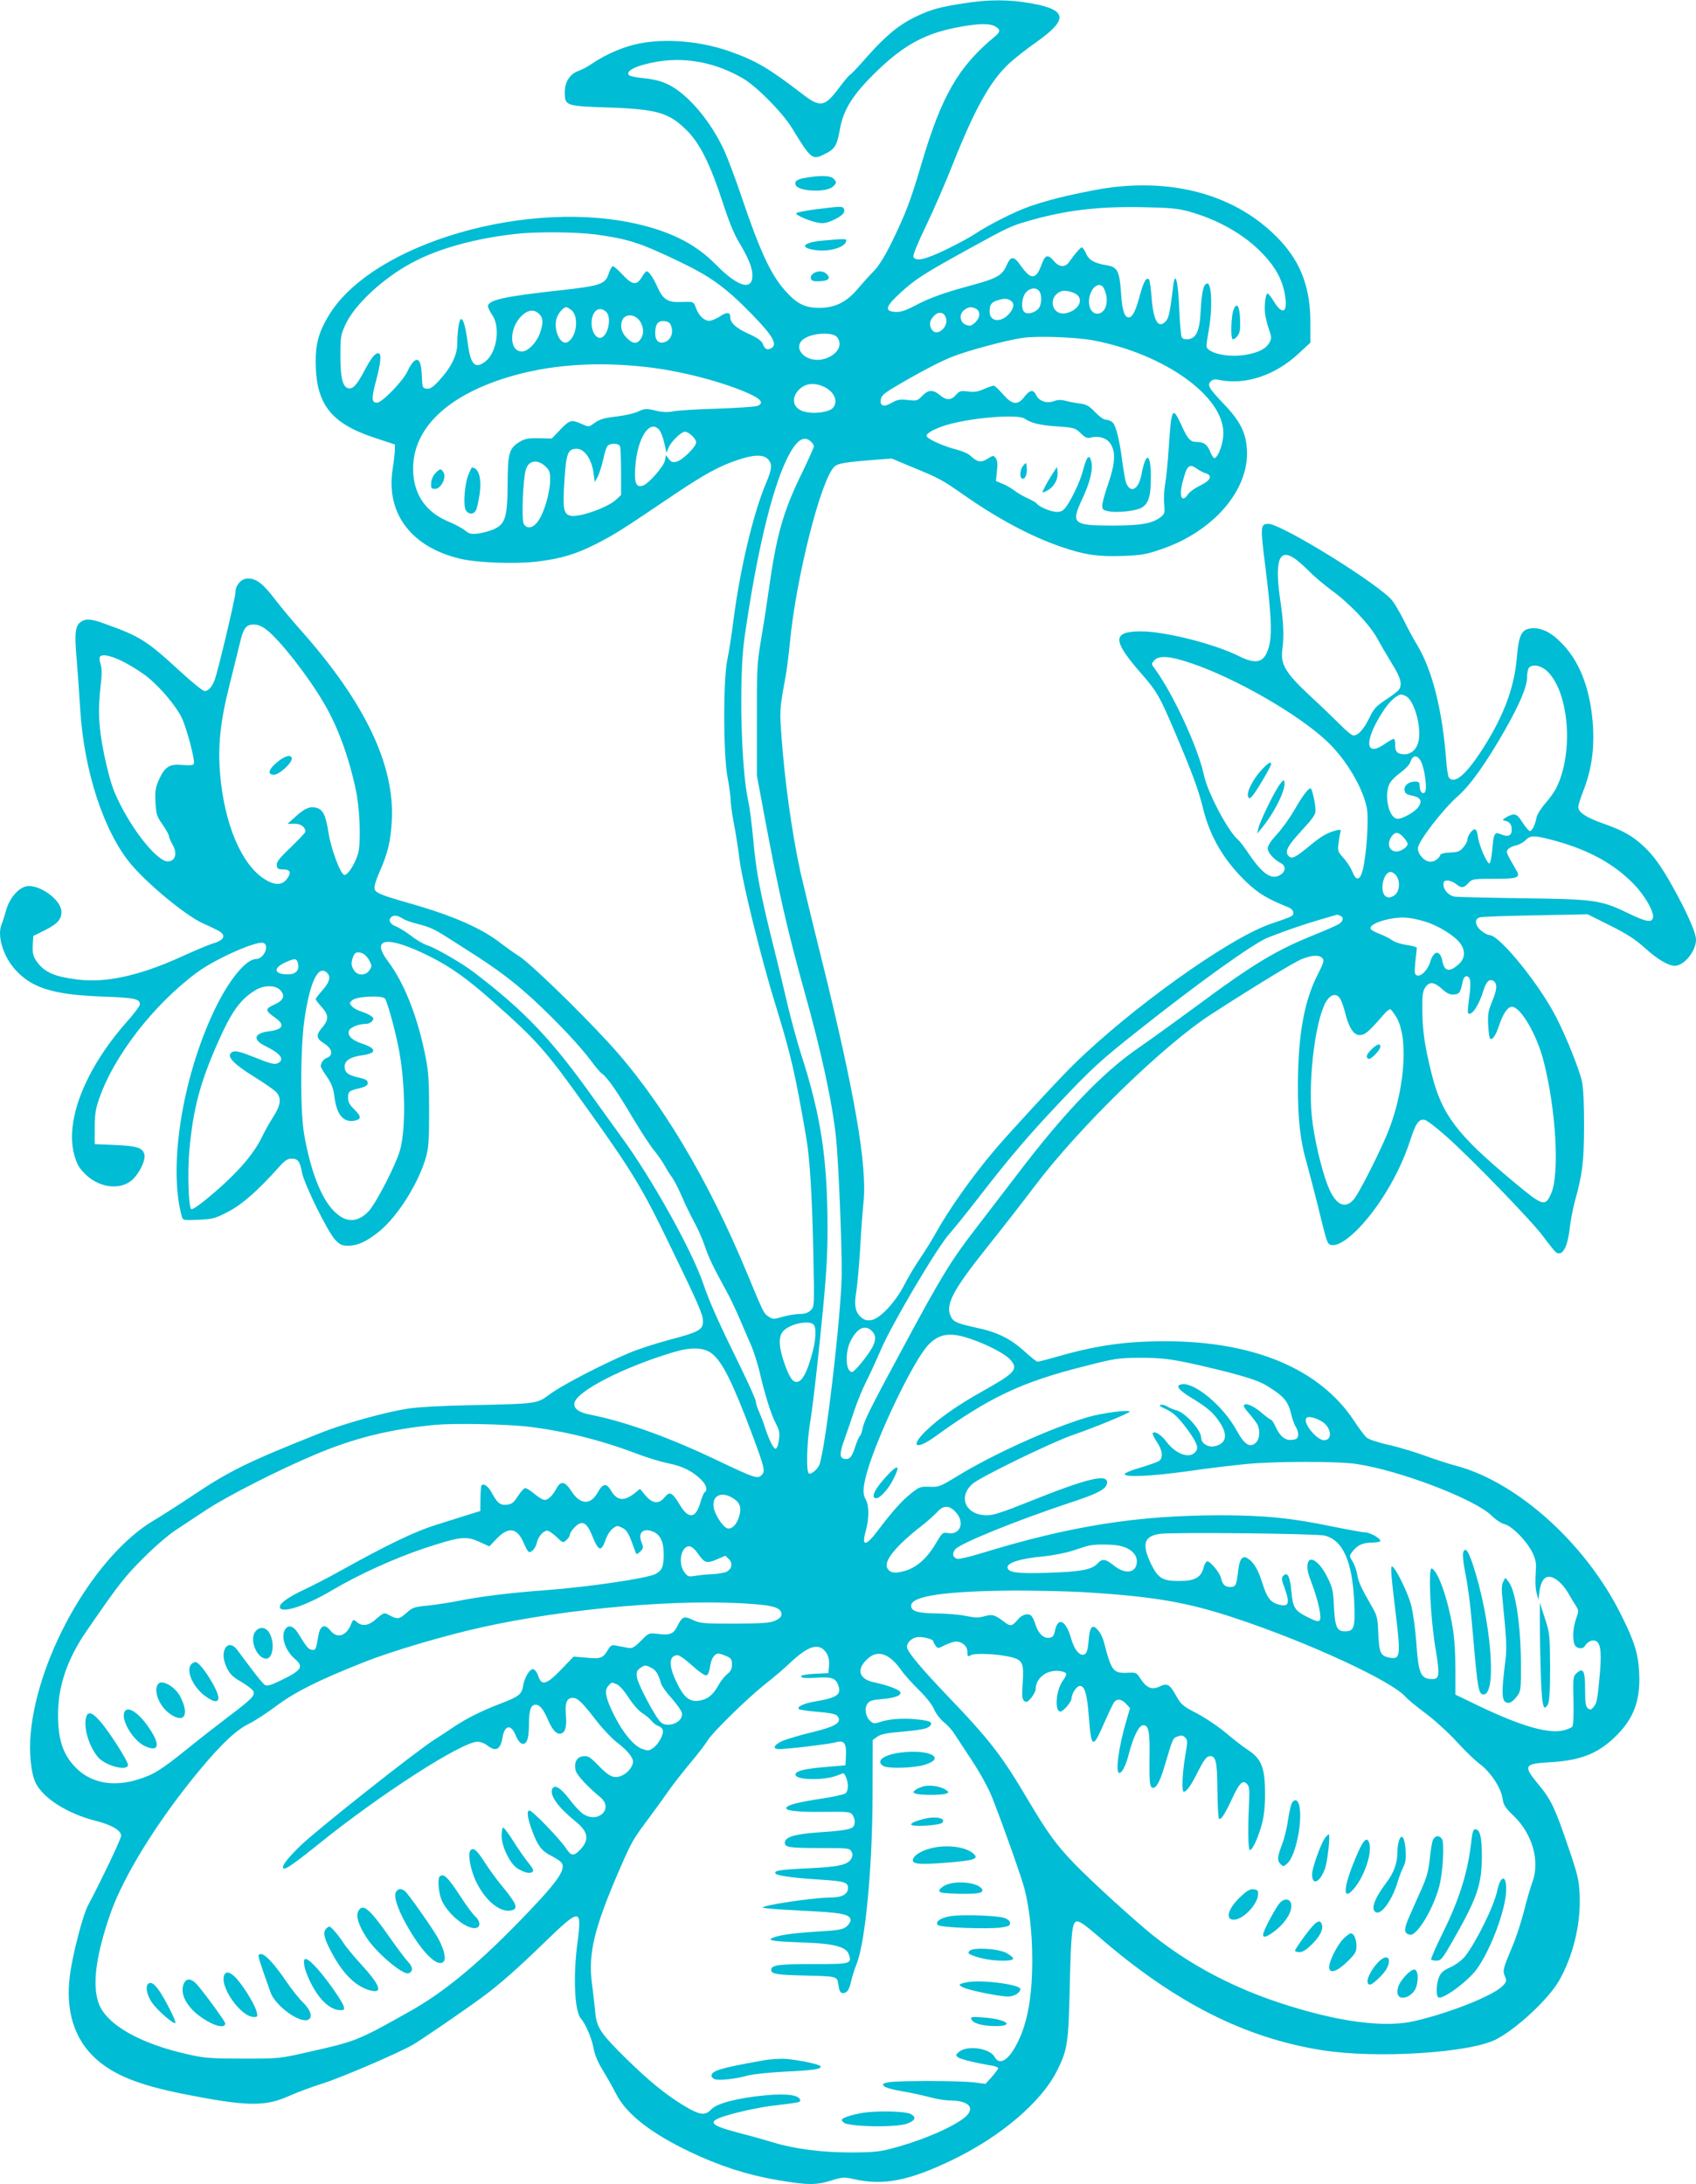 <?xml version="1.0" standalone="no"?>
<!DOCTYPE svg PUBLIC "-//W3C//DTD SVG 20010904//EN"
 "http://www.w3.org/TR/2001/REC-SVG-20010904/DTD/svg10.dtd">
<svg version="1.0" xmlns="http://www.w3.org/2000/svg"
 width="994pt" height="1280pt" viewBox="0 0 994 1280"
 preserveAspectRatio="xMidYMid meet">
<g transform="translate(0,1280) scale(0.1,-0.1)"
fill="#00bcd4" stroke="none">
<path d="M5645 12780 c-140 -22 -183 -34 -270 -74 -101 -47 -181 -112 -291
-236 -53 -61 -100 -110 -104 -110 -3 0 -30 -32 -59 -70 -88 -119 -113 -123
-221 -39 -194 149 -270 194 -424 248 -170 60 -375 78 -534 45 -84 -16 -195
-64 -269 -115 -26 -18 -63 -38 -83 -45 -49 -16 -80 -65 -80 -124 0 -80 5 -82
257 -90 289 -10 357 -31 464 -140 73 -75 133 -197 203 -411 36 -112 68 -191
98 -240 54 -90 78 -149 78 -192 0 -94 -85 -69 -215 63 -109 111 -243 183 -430
230 -656 166 -1590 -105 -1842 -535 -54 -91 -73 -160 -73 -261 0 -250 87 -364
344 -449 l121 -40 -1 -35 c-1 -19 -6 -69 -13 -111 -40 -259 111 -457 399 -524
98 -23 320 -31 448 -16 140 17 228 43 351 106 105 54 148 81 451 286 179 120
264 167 372 203 94 32 150 34 178 6 28 -28 25 -59 -11 -143 -73 -172 -151
-499 -189 -792 -11 -88 -28 -198 -38 -245 -24 -123 -23 -557 2 -684 9 -49 17
-108 18 -130 0 -23 8 -86 19 -141 11 -55 26 -153 34 -217 17 -132 127 -578
206 -833 95 -308 118 -408 184 -790 21 -119 35 -344 42 -686 6 -304 6 -306
-15 -327 -15 -15 -34 -22 -62 -22 -22 0 -67 -7 -100 -16 -55 -16 -61 -16 -85
0 -29 19 -30 22 -123 246 -232 562 -514 1032 -815 1359 -182 198 -458 464
-524 507 -30 19 -77 53 -105 74 -111 88 -278 162 -529 234 -179 51 -207 63
-214 87 -4 10 9 54 29 98 49 111 65 180 72 296 20 327 -155 695 -529 1117 -52
58 -123 143 -157 188 -68 89 -108 120 -157 120 -38 0 -73 -39 -73 -81 0 -30
-102 -461 -122 -514 -15 -40 -37 -65 -59 -65 -9 0 -72 50 -139 112 -201 185
-239 209 -450 284 -76 28 -108 30 -137 9 -32 -22 -37 -69 -24 -213 6 -70 15
-203 21 -297 22 -364 139 -721 299 -911 100 -118 316 -296 416 -343 28 -12 65
-30 83 -39 61 -28 53 -60 -20 -81 -24 -7 -112 -44 -197 -83 -238 -107 -436
-150 -599 -128 -137 17 -195 44 -240 110 -18 27 -22 45 -20 90 l3 55 65 32
c77 39 100 64 100 109 0 70 -129 164 -205 150 -48 -9 -101 -72 -120 -143 -9
-32 -20 -68 -26 -81 -27 -66 10 -188 82 -266 97 -107 223 -145 506 -156 194
-7 223 -13 223 -47 0 -8 -36 -56 -81 -106 -241 -275 -358 -573 -304 -774 15
-54 27 -76 64 -113 75 -75 188 -95 261 -46 46 30 96 123 86 161 -10 39 -42 49
-171 55 l-120 5 0 95 c0 74 5 111 24 165 86 255 322 559 578 748 108 79 349
186 387 171 38 -14 1 -94 -42 -94 -61 0 -161 -123 -246 -301 -189 -397 -272
-925 -189 -1213 5 -17 14 -18 97 -14 84 4 97 7 175 48 82 43 172 122 298 263
32 36 49 47 71 47 38 0 50 -15 62 -81 13 -69 150 -347 194 -394 28 -30 40 -35
77 -35 56 0 109 25 181 83 110 90 231 283 275 437 15 54 18 101 18 280 -1 194
-4 227 -28 341 -46 217 -122 404 -212 524 -107 142 -5 154 244 30 125 -63 220
-131 371 -265 257 -228 308 -285 547 -620 265 -370 326 -470 482 -793 175
-360 201 -420 201 -460 0 -50 -23 -63 -198 -109 -79 -21 -187 -56 -240 -79
-162 -69 -384 -185 -456 -237 -81 -60 -70 -58 -476 -67 -153 -3 -305 -11 -360
-20 -130 -20 -368 -86 -503 -139 -435 -173 -540 -224 -765 -375 -81 -54 -178
-116 -217 -139 -343 -200 -681 -782 -725 -1248 -11 -116 2 -239 30 -294 46
-91 189 -180 353 -221 91 -23 147 -56 147 -87 0 -17 -108 -245 -196 -412 -29
-56 -89 -285 -104 -404 -28 -207 25 -377 152 -491 106 -95 246 -152 503 -204
380 -76 487 -78 631 -13 49 22 136 54 194 72 103 32 440 176 529 227 52 30
300 200 410 281 98 72 209 170 361 318 211 204 221 204 195 4 -27 -203 -18
-407 20 -450 27 -30 64 -117 74 -174 7 -39 26 -83 55 -130 24 -39 58 -100 76
-135 59 -118 203 -231 431 -340 173 -83 337 -136 511 -166 180 -31 233 -31
321 -3 63 20 75 20 126 9 177 -41 328 -12 586 113 282 136 520 340 610 521 62
124 67 158 75 505 7 310 14 370 43 370 17 0 50 -23 127 -90 446 -386 855 -593
1310 -665 318 -50 861 -16 1017 63 121 62 309 237 370 344 83 145 129 335 121
504 -4 89 -11 118 -68 284 -73 217 -101 276 -168 356 -98 118 -93 128 65 137
173 10 275 49 375 145 112 106 153 215 145 376 -5 115 -28 188 -108 347 -207
414 -604 772 -964 869 -44 11 -128 39 -186 60 -58 21 -153 50 -212 63 -63 14
-116 32 -128 43 -12 10 -45 55 -74 99 -200 302 -584 464 -1102 465 -236 0
-407 -24 -639 -91 -56 -16 -107 -29 -113 -29 -6 0 -41 28 -78 62 -82 74 -159
112 -284 138 -113 25 -134 34 -149 71 -28 66 18 152 209 392 82 102 209 265
283 363 264 350 759 831 1038 1011 262 169 487 306 531 323 60 24 102 25 120
4 11 -13 6 -28 -29 -97 -79 -155 -114 -354 -115 -642 -1 -200 13 -328 50 -455
13 -47 42 -157 64 -245 56 -229 57 -233 78 -240 57 -18 183 94 294 261 76 114
133 232 172 351 32 101 52 128 86 120 14 -4 69 -46 124 -95 151 -134 502 -497
569 -587 32 -44 66 -85 73 -92 38 -30 70 24 83 140 5 45 19 116 30 157 45 162
53 229 54 440 0 137 -4 225 -13 265 -14 65 -91 258 -148 369 -97 193 -334 486
-393 486 -10 0 -32 12 -49 26 -37 31 -41 69 -8 78 12 4 159 9 327 12 l305 6
130 -65 c99 -49 148 -81 205 -132 74 -67 137 -104 175 -105 55 0 125 86 125
153 0 34 -36 122 -102 247 -83 156 -137 237 -200 296 -69 65 -121 95 -242 138
-102 36 -146 66 -146 97 0 10 13 52 29 93 46 116 64 231 58 366 -11 211 -70
378 -173 489 -66 72 -126 103 -185 99 -62 -4 -78 -37 -90 -181 -16 -179 -85
-355 -218 -554 -87 -130 -148 -178 -179 -140 -5 6 -13 53 -16 102 -23 295 -81
526 -169 673 -19 31 -54 95 -77 142 -23 47 -55 101 -70 120 -74 94 -649 450
-726 450 -47 0 -48 -15 -19 -242 37 -300 42 -409 21 -481 -26 -91 -71 -104
-177 -51 -143 71 -431 144 -572 144 -169 0 -169 -52 0 -245 95 -109 108 -132
201 -350 101 -238 136 -333 163 -443 41 -167 124 -307 256 -433 70 -66 120
-96 246 -147 16 -7 27 -19 27 -31 0 -20 -1 -20 -135 -66 -246 -85 -820 -496
-1155 -826 -87 -85 -369 -391 -457 -494 -137 -162 -270 -350 -348 -490 -21
-38 -62 -105 -91 -147 -29 -42 -72 -114 -95 -160 -51 -98 -138 -192 -188 -203
-26 -5 -40 -3 -60 12 -38 29 -47 72 -32 157 6 39 16 150 22 246 5 96 14 220
20 276 22 213 -52 642 -246 1424 -57 228 -112 458 -124 510 -49 224 -92 532
-111 795 -11 153 -11 159 24 350 8 44 19 132 25 195 36 384 183 964 262 1036
21 19 64 26 244 40 l91 7 124 -52 c156 -64 171 -72 305 -166 194 -135 386
-238 560 -298 141 -49 219 -60 366 -55 106 4 138 9 221 38 308 103 519 347
506 583 -5 100 -39 168 -131 265 -92 96 -103 115 -81 137 12 12 25 14 52 8
153 -30 325 27 463 155 l69 64 0 117 c0 200 -53 345 -172 476 -253 276 -650
385 -1093 301 -170 -33 -267 -57 -379 -95 -84 -29 -243 -109 -322 -162 -23
-16 -97 -56 -164 -89 -127 -62 -185 -75 -197 -44 -3 9 28 86 75 182 44 92 115
255 157 362 128 322 218 484 328 587 29 27 98 82 155 122 195 137 189 193 -23
231 -132 24 -251 24 -400 0z m184 -133 c35 -17 36 -33 4 -59 -217 -179 -315
-349 -435 -757 -63 -213 -91 -286 -179 -466 -35 -69 -70 -126 -99 -155 -25
-25 -67 -72 -94 -104 -65 -77 -134 -111 -226 -110 -83 0 -130 24 -197 99 -86
96 -149 232 -259 558 -35 104 -80 222 -99 264 -80 174 -214 332 -329 388 -39
19 -82 30 -138 36 -44 4 -85 12 -91 18 -26 26 50 61 173 81 169 26 340 -9 497
-101 79 -47 229 -199 283 -287 116 -189 120 -193 199 -152 53 26 67 50 82 135
21 124 78 213 222 352 164 157 290 223 497 258 98 17 159 18 189 2z m1134
-1085 c176 -48 336 -139 443 -255 70 -74 109 -146 124 -230 20 -106 -11 -129
-62 -47 -17 28 -34 50 -39 50 -12 0 -21 -77 -14 -122 3 -24 14 -65 23 -91 15
-43 15 -51 2 -75 -22 -37 -65 -59 -143 -72 -76 -12 -163 -1 -204 25 -27 18
-27 12 -8 124 21 117 17 264 -7 269 -23 4 -35 -43 -41 -161 -6 -117 -26 -160
-74 -165 -22 -2 -33 2 -38 15 -4 10 -11 87 -14 171 -7 159 -24 219 -35 126
-18 -150 -26 -187 -42 -205 -44 -49 -73 -3 -84 130 -4 55 -11 104 -15 111 -14
22 -33 -10 -55 -93 -24 -90 -43 -127 -65 -127 -25 0 -39 43 -45 147 -9 124
-21 148 -82 158 -74 12 -107 31 -123 70 -9 19 -19 35 -24 35 -9 0 -38 -33 -74
-84 -24 -35 -59 -33 -90 4 -36 42 -52 38 -73 -22 -32 -88 -62 -89 -120 -7 -42
60 -59 61 -84 5 -25 -59 -56 -77 -199 -116 -164 -44 -251 -75 -338 -121 -60
-31 -85 -39 -117 -37 -66 5 -56 33 40 120 83 75 132 106 404 256 211 116 238
129 333 156 218 63 402 86 662 82 165 -3 214 -7 278 -24z m-3472 -136 c190
-26 262 -49 493 -160 181 -87 269 -150 422 -307 129 -132 157 -184 107 -203
-20 -8 -32 1 -43 30 -7 17 -32 35 -83 58 -73 33 -107 64 -107 98 0 29 -20 31
-60 4 -22 -14 -50 -26 -63 -26 -30 0 -62 30 -78 75 -15 39 -12 38 -92 35 -74
-2 -101 15 -134 88 -26 58 -50 92 -64 92 -4 0 -16 -16 -28 -35 -29 -49 -55
-46 -112 15 -26 28 -51 50 -57 50 -6 0 -16 -19 -24 -42 -19 -63 -49 -73 -273
-98 -340 -37 -435 -58 -435 -95 0 -8 11 -31 25 -51 49 -72 27 -220 -40 -272
-61 -48 -88 -19 -104 111 -13 94 -25 137 -39 137 -11 0 -22 -73 -22 -144 0
-66 -35 -138 -103 -212 -40 -44 -55 -54 -76 -52 -25 3 -26 5 -29 81 -4 110
-38 118 -85 19 -26 -56 -149 -182 -177 -182 -33 0 -34 25 -6 129 29 109 33
161 13 161 -20 0 -41 -26 -87 -113 -42 -78 -66 -102 -93 -91 -30 11 -42 66
-42 189 0 114 2 123 31 186 55 116 220 269 386 358 155 84 369 143 608 170
121 14 356 12 471 -3z m2977 -313 c33 -63 20 -138 -26 -150 -56 -14 -81 77
-38 142 19 29 51 33 64 8z m-378 -18 c18 -22 16 -81 -4 -104 -23 -25 -64 -35
-82 -20 -21 17 -17 82 7 113 23 29 60 34 79 11z m223 -23 c39 -34 4 -92 -64
-107 -86 -19 -112 97 -29 128 22 8 72 -3 93 -21z m-392 -32 c24 -14 24 -41 -1
-72 -47 -61 -120 -57 -120 5 0 42 10 56 46 67 40 12 52 12 75 0z m-2572 -57
c45 -38 32 -155 -21 -187 -40 -24 -83 61 -68 131 8 34 40 73 60 73 4 0 17 -8
29 -17z m2372 7 c27 -15 24 -52 -6 -80 -21 -20 -30 -22 -53 -14 -37 13 -43 65
-10 88 26 19 42 20 69 6z m-2169 -17 c37 -34 9 -153 -36 -153 -26 0 -49 40
-49 85 0 71 43 106 85 68z m-392 -13 c24 -24 25 -53 5 -111 -21 -58 -71 -109
-106 -109 -75 0 -77 134 -4 207 38 38 75 43 105 13z m2384 -23 c18 -51 -51
-112 -81 -71 -19 26 -16 55 9 81 28 30 60 26 72 -10z m-1788 -28 c18 -36 18
-69 -2 -97 -20 -29 -45 -28 -78 5 -31 30 -41 62 -32 98 13 52 84 48 112 -6z
m178 -21 c14 -39 -3 -80 -36 -92 -36 -13 -58 7 -58 51 0 53 16 75 53 71 24 -2
34 -9 41 -30z m973 -65 c59 -80 -89 -171 -184 -114 -51 32 -53 84 -2 111 58
32 165 33 186 3z m1503 -18 c418 -81 761 -327 760 -544 0 -55 -26 -131 -49
-145 -6 -4 -17 9 -27 34 -18 45 -38 60 -82 60 -36 0 -52 18 -90 103 -50 109
-57 96 -72 -134 -5 -85 -15 -181 -21 -214 -6 -33 -9 -86 -6 -118 5 -52 3 -59
-20 -77 -49 -38 -117 -50 -282 -50 -233 0 -246 11 -178 156 47 101 64 174 53
219 -12 49 -27 32 -52 -63 -15 -56 -64 -159 -97 -204 -16 -21 -29 -28 -54 -28
-33 0 -106 31 -118 50 -3 5 -26 18 -50 29 -25 11 -60 31 -78 45 -18 14 -50 33
-71 41 l-39 16 6 58 c5 41 2 63 -7 76 -13 18 -15 17 -49 -4 -39 -24 -58 -20
-103 21 -12 11 -48 26 -80 34 -81 21 -174 64 -174 80 0 18 64 50 137 69 151
40 399 58 438 32 39 -27 91 -39 193 -46 98 -7 104 -9 136 -40 27 -26 38 -31
60 -25 48 12 95 -4 116 -39 30 -48 25 -116 -15 -232 -19 -55 -35 -112 -35
-127 0 -23 5 -28 36 -34 52 -10 155 1 191 19 44 23 58 66 58 179 0 148 -29
155 -56 13 -16 -83 -63 -108 -88 -47 -6 15 -15 68 -22 117 -15 124 -37 216
-56 237 -9 10 -27 18 -39 18 -15 0 -39 17 -66 45 -34 36 -50 45 -87 50 -26 3
-63 10 -84 16 -27 7 -47 7 -71 -2 -42 -15 -88 1 -104 37 -16 33 -36 30 -68
-11 -39 -52 -72 -48 -126 15 -24 27 -48 50 -54 50 -6 0 -32 -9 -58 -20 -35
-16 -57 -19 -93 -14 -43 5 -50 3 -70 -20 -29 -33 -57 -33 -95 -1 -39 33 -68
32 -103 -5 -28 -29 -32 -30 -85 -24 -46 5 -61 2 -93 -16 -46 -27 -70 -21 -65
17 2 22 17 36 68 67 140 84 279 158 355 187 92 36 320 97 409 109 87 13 316 4
416 -15z m-2620 -156 c203 -23 448 -87 603 -157 70 -32 85 -56 45 -71 -13 -5
-120 -12 -238 -16 -118 -3 -234 -11 -257 -16 -30 -6 -60 -5 -102 5 -54 13 -62
12 -102 -6 -24 -11 -78 -23 -119 -28 -85 -10 -104 -16 -142 -43 -27 -20 -27
-20 -75 1 -56 24 -66 21 -127 -44 l-42 -44 -76 2 c-63 1 -82 -3 -112 -21 -63
-39 -70 -65 -71 -246 -1 -197 -13 -236 -82 -267 -23 -10 -65 -21 -91 -25 -41
-4 -52 -2 -77 19 -17 13 -61 37 -98 52 -126 53 -196 149 -205 282 -16 247 183
450 553 563 243 74 517 94 815 60z m1033 -113 c64 -27 92 -85 60 -125 -23 -28
-121 -40 -177 -21 -64 21 -71 87 -14 135 34 28 81 33 131 11z m-960 -254 c9
-10 23 -44 30 -77 l13 -58 13 31 c15 35 74 92 95 92 23 0 66 -41 66 -62 0 -27
-80 -105 -116 -114 -21 -5 -31 -2 -44 16 l-17 23 -6 -32 c-7 -35 -96 -136
-129 -147 -40 -12 -51 14 -45 106 11 171 83 285 140 222z m889 -69 c10 -9 18
-22 18 -29 0 -6 -31 -76 -69 -154 -111 -227 -150 -364 -196 -691 -14 -101 -36
-240 -48 -309 -19 -111 -22 -161 -21 -450 l0 -325 43 -230 c83 -447 137 -682
235 -1033 98 -348 164 -650 186 -860 14 -130 35 -636 33 -802 -3 -242 -99
-1057 -133 -1119 -14 -27 -48 -53 -59 -46 -18 10 -12 190 9 313 11 62 38 293
60 514 33 327 40 440 40 607 0 408 -38 661 -154 1020 -24 75 -60 208 -81 296
-20 88 -59 250 -87 360 -73 294 -97 421 -113 602 -8 89 -21 190 -29 225 -43
190 -56 722 -23 958 69 485 157 859 247 1047 54 111 99 145 142 106z m-1118
-29 c3 -9 6 -76 6 -150 l0 -135 -31 -29 c-50 -45 -212 -102 -263 -93 -43 9
-49 38 -38 206 10 161 20 187 72 187 46 0 88 -61 99 -144 l7 -51 18 33 c9 19
23 63 31 98 7 36 19 72 25 80 17 19 66 18 74 -2z m-434 -120 c21 -21 25 -33
24 -82 -1 -70 -34 -184 -69 -234 -30 -44 -67 -51 -86 -17 -13 25 -4 264 13
317 17 56 69 63 118 16z m3818 -13 c15 -10 37 -22 50 -25 40 -13 27 -42 -33
-71 -30 -14 -62 -37 -71 -50 -37 -56 -56 -16 -33 70 26 100 38 111 87 76z
m578 -530 c21 -16 59 -50 84 -76 25 -25 82 -73 126 -106 103 -74 223 -201 267
-282 18 -34 57 -100 85 -146 53 -85 62 -123 40 -154 -7 -9 -42 -36 -78 -59
-56 -37 -69 -52 -96 -108 -33 -66 -64 -100 -92 -100 -9 0 -43 28 -77 63 -34
34 -114 111 -178 170 -144 134 -174 185 -161 275 10 73 7 152 -11 274 -37 247
-9 323 91 249z m-6032 -413 c76 -59 239 -266 333 -426 82 -138 147 -316 188
-509 23 -105 31 -293 16 -365 -13 -60 -64 -142 -84 -135 -23 7 -78 156 -92
248 -15 100 -32 135 -70 145 -39 10 -69 -3 -121 -50 l-49 -44 39 1 c37 1 66
-19 66 -47 0 -5 -39 -46 -86 -92 -68 -64 -85 -87 -82 -105 2 -20 9 -24 38 -24
43 0 49 -20 20 -58 -30 -37 -73 -36 -134 4 -133 88 -231 322 -256 612 -14 165
1 309 55 522 23 93 50 201 59 239 22 95 37 116 83 116 25 0 48 -9 77 -32z
m-835 -189 c44 -23 106 -62 137 -88 76 -61 167 -170 200 -239 29 -62 78 -247
70 -267 -3 -10 -21 -12 -65 -8 -77 7 -104 -9 -138 -83 -21 -47 -25 -67 -22
-133 4 -72 7 -84 42 -133 20 -30 37 -60 37 -67 0 -7 10 -31 22 -52 28 -50 17
-92 -24 -97 -67 -8 -237 212 -319 411 -17 40 -43 137 -59 217 -32 157 -37 254
-20 404 8 63 7 99 0 122 -6 19 -9 38 -5 44 13 20 65 9 144 -31z m6248 -4 c261
-87 633 -301 800 -459 112 -105 212 -274 234 -393 12 -63 -2 -272 -24 -361
-16 -63 -39 -67 -61 -10 -10 23 -33 60 -53 81 -33 37 -34 42 -28 86 3 25 8 54
11 64 5 15 1 17 -23 11 -50 -12 -88 -33 -154 -88 -87 -72 -107 -82 -126 -63
-26 25 -8 59 77 151 62 67 80 92 80 115 0 41 -20 131 -29 131 -14 0 -48 -45
-96 -129 -27 -46 -72 -109 -102 -141 -34 -37 -53 -66 -53 -82 0 -25 37 -66 78
-87 28 -15 28 -45 0 -65 -52 -37 -106 -2 -188 119 -26 39 -55 77 -65 85 -57
48 -178 276 -199 378 -33 157 -181 478 -288 623 -21 28 -21 29 -3 49 27 30 91
26 212 -15z m2086 -44 c133 -118 163 -482 57 -691 -11 -22 -40 -62 -64 -89
-24 -27 -47 -64 -51 -83 -8 -44 -26 -78 -39 -78 -6 1 -24 21 -40 46 -35 56
-48 61 -92 38 -27 -15 -31 -20 -17 -23 30 -5 43 -22 43 -53 0 -35 -20 -45 -61
-28 -40 17 -45 9 -53 -91 -4 -44 -12 -79 -17 -79 -15 0 -61 108 -67 156 -3 27
-10 44 -18 44 -16 0 -44 -39 -44 -62 0 -9 -11 -29 -24 -44 -20 -24 -32 -28
-77 -30 -30 -1 -55 -6 -57 -13 -7 -22 -34 -41 -58 -41 -34 0 -74 42 -74 79 0
38 146 228 236 307 71 62 164 193 272 382 89 156 132 258 132 314 0 24 5 49
12 56 21 21 66 13 101 -17z m-822 -151 c43 -23 85 -156 76 -243 -5 -58 -39
-97 -85 -97 -42 0 -56 15 -55 54 1 20 -3 36 -9 36 -5 0 -29 -14 -54 -31 -118
-81 -119 26 -2 202 35 52 75 87 101 89 5 0 17 -5 28 -10z m88 -384 c22 -46 37
-164 22 -179 -15 -15 -31 6 -31 41 0 17 -6 22 -27 22 -38 -1 -65 -23 -61 -51
2 -19 12 -25 45 -32 47 -9 60 -30 38 -63 -20 -32 -99 -76 -127 -72 -50 7 -78
141 -43 207 8 16 37 45 64 64 27 20 52 46 56 59 15 46 42 47 64 4z m-104 -442
c14 -15 25 -33 25 -40 0 -17 -39 -44 -65 -44 -44 0 -59 46 -29 88 20 29 40 28
69 -4z m900 -24 c195 -55 341 -137 453 -254 63 -65 117 -160 110 -193 -6 -32
-40 -26 -147 26 -160 77 -195 82 -626 87 -203 3 -380 7 -393 10 -32 7 -62 40
-62 69 0 20 5 25 24 25 13 0 35 -9 49 -20 33 -26 45 -25 73 5 22 24 28 25 146
25 147 0 161 6 134 52 -60 103 -61 105 -47 122 7 8 28 18 46 22 18 3 43 17 56
30 29 31 53 30 184 -6z m-940 -204 c25 -38 16 -97 -17 -116 -21 -11 -32 -12
-45 -4 -40 25 -17 144 27 144 11 0 27 -11 35 -24z m-5820 -252 c11 -7 49 -20
85 -29 73 -19 98 -31 190 -90 36 -23 86 -55 111 -71 160 -101 259 -176 374
-281 141 -131 277 -275 343 -365 23 -31 50 -63 60 -70 32 -22 90 -106 177
-253 47 -79 104 -167 128 -196 24 -30 52 -70 62 -89 10 -19 29 -49 42 -67 13
-17 39 -68 58 -112 19 -44 52 -113 74 -153 22 -40 49 -102 61 -138 23 -69 50
-125 122 -256 25 -44 61 -121 82 -170 21 -49 51 -119 67 -155 16 -36 38 -106
50 -155 31 -135 68 -253 96 -306 21 -40 24 -55 18 -98 -4 -30 -12 -50 -20 -50
-13 0 -42 62 -65 135 -6 22 -21 58 -31 81 -10 22 -19 49 -19 60 0 11 -41 103
-91 205 -123 250 -181 378 -218 488 -67 196 -303 619 -481 861 -42 58 -112
155 -155 215 -248 350 -410 521 -710 749 -70 53 -222 141 -270 156 -22 7 -66
32 -97 57 -32 24 -71 48 -87 54 -36 13 -48 39 -26 56 17 12 35 9 70 -13z
m5489 20 c23 -9 20 -31 -7 -49 -13 -8 -73 -35 -133 -59 -235 -94 -365 -172
-714 -431 -113 -83 -262 -191 -332 -239 -207 -143 -434 -380 -708 -741 -63
-82 -174 -227 -247 -322 -141 -183 -198 -276 -430 -708 -183 -339 -220 -414
-228 -458 -4 -21 -11 -39 -15 -42 -5 -3 -16 -29 -26 -58 -20 -62 -31 -77 -54
-77 -41 0 -43 25 -10 117 17 48 44 126 59 173 16 47 45 119 66 160 21 41 60
126 87 189 64 150 326 593 400 678 31 35 110 133 174 216 182 235 289 360 472
554 190 201 242 249 462 423 354 281 675 511 760 545 138 54 238 87 407 135 1
0 8 -3 17 -6z m496 -34 c76 -22 177 -84 208 -128 31 -42 29 -87 -5 -119 -56
-52 -87 -48 -99 13 -13 69 -51 67 -72 -4 -14 -46 -54 -87 -77 -78 -15 5 -16
16 -10 79 4 39 8 76 9 82 0 5 -26 13 -59 17 -35 5 -72 17 -89 30 -16 11 -50
28 -75 37 -24 9 -46 22 -48 28 -7 19 39 43 108 57 74 15 118 12 209 -14z
m-6219 -190 c10 -6 26 -24 35 -41 14 -28 14 -33 -1 -55 -20 -32 -68 -33 -89
-2 -18 26 -20 46 -6 82 10 28 29 32 61 16z m-385 -54 c10 -42 -11 -66 -59 -66
-81 0 -89 36 -15 70 56 25 66 25 74 -4z m172 -58 c22 -22 13 -55 -28 -101 -22
-25 -40 -48 -40 -52 0 -4 16 -25 35 -46 42 -47 43 -73 5 -119 -40 -46 -38 -65
10 -95 48 -30 55 -70 16 -84 -21 -9 -36 -29 -36 -51 0 -4 16 -31 36 -60 28
-41 38 -67 45 -124 14 -103 56 -149 123 -132 35 9 33 25 -9 66 -26 25 -35 42
-35 66 0 38 5 42 68 57 36 9 47 17 47 31 0 15 -11 22 -52 31 -65 15 -83 29
-83 66 0 34 35 56 104 65 86 12 85 40 -4 69 -57 19 -84 45 -75 74 6 20 57 41
101 41 12 0 28 7 35 16 11 14 10 18 -6 30 -11 8 -37 20 -57 26 -21 6 -45 20
-55 30 -16 18 -16 20 1 36 22 23 176 31 192 10 13 -15 56 -170 78 -278 41
-201 46 -474 12 -605 -23 -86 -142 -318 -187 -365 -66 -67 -133 -67 -202 3
-75 75 -137 236 -174 447 -24 132 -23 498 0 666 32 229 82 335 135 282z m6698
-43 c3 -14 1 -62 -6 -106 -6 -45 -9 -83 -6 -86 20 -21 65 46 92 138 15 49 37
67 60 48 21 -17 17 -52 -12 -121 -22 -52 -25 -74 -22 -134 2 -40 7 -76 11 -80
12 -12 33 17 51 71 23 72 52 115 77 115 50 0 143 -157 184 -311 74 -283 97
-669 46 -783 -35 -80 -47 -76 -222 70 -331 276 -418 391 -478 629 -42 169 -54
255 -55 375 -1 85 2 111 17 133 24 36 52 34 99 -9 30 -27 46 -34 70 -32 32 3
37 10 52 81 8 34 34 35 42 2z m-6976 -55 c35 -35 23 -63 -36 -89 -51 -23 -50
-34 6 -73 63 -44 51 -71 -35 -82 -87 -11 -96 -49 -20 -86 88 -43 115 -78 76
-99 -21 -12 -43 -6 -153 38 -85 34 -110 38 -127 17 -19 -22 29 -69 143 -139
55 -34 111 -73 124 -86 33 -36 28 -77 -17 -147 -21 -32 -50 -84 -64 -114 -54
-113 -165 -236 -339 -377 -37 -30 -71 -52 -77 -49 -16 10 -23 216 -11 346 22
240 61 389 162 620 85 193 135 263 228 319 46 28 113 28 140 1z m6214 -52 c8
-13 20 -45 27 -73 27 -109 58 -151 102 -139 24 5 51 31 130 122 15 18 32 30
37 27 5 -3 21 -25 35 -48 75 -129 45 -456 -64 -704 -64 -145 -158 -327 -186
-361 -53 -63 -111 -32 -155 85 -39 102 -80 283 -92 404 -23 229 27 600 93 682
25 33 54 35 73 5z m-3086 -1910 c19 -19 14 -97 -12 -185 -28 -99 -55 -147 -83
-151 -28 -4 -47 26 -79 118 -32 96 -32 154 1 184 43 40 147 60 173 34z m342
-38 c24 -24 25 -51 4 -93 -26 -49 -105 -147 -120 -147 -38 0 -43 113 -9 181
39 77 85 99 125 59z m578 -46 c101 -34 207 -90 236 -125 45 -54 24 -76 -169
-184 -143 -80 -254 -158 -330 -232 -93 -91 -57 -113 55 -32 317 229 505 319
870 411 182 47 203 50 325 51 147 1 211 -9 444 -65 165 -40 255 -68 301 -96
105 -64 129 -91 149 -175 6 -27 19 -59 27 -72 9 -13 14 -34 12 -47 -2 -18 -10
-24 -37 -26 -40 -4 -70 21 -96 79 -10 21 -21 39 -26 39 -4 0 -31 20 -60 45
-49 41 -99 59 -99 35 0 -5 15 -27 34 -47 18 -21 38 -48 45 -60 18 -35 14 -88
-9 -108 -35 -32 -67 -11 -114 75 -75 138 -243 279 -318 268 -42 -6 -24 -32 57
-81 95 -58 128 -87 166 -146 47 -72 35 -121 -31 -136 -39 -9 -80 16 -80 49 0
46 -95 150 -148 162 -15 4 -37 13 -50 21 -13 8 -31 13 -40 10 -11 -2 -4 -9 23
-21 50 -21 85 -55 140 -131 54 -77 62 -101 39 -126 -34 -38 -113 -10 -166 60
-32 43 -72 68 -82 52 -3 -4 8 -27 25 -52 32 -48 37 -90 14 -109 -8 -7 -56 -24
-106 -39 -51 -14 -94 -32 -97 -38 -7 -22 152 -15 375 16 114 17 269 35 343 42
174 16 531 16 638 0 254 -37 698 -207 795 -304 22 -22 55 -44 75 -49 45 -12
128 -97 162 -164 17 -34 24 -62 22 -91 -5 -87 -4 -119 5 -153 l9 -35 7 52 c8
54 27 83 55 83 33 0 79 -39 110 -91 17 -30 39 -66 49 -81 16 -26 16 -30 0 -75
-19 -54 -22 -124 -7 -154 12 -21 45 -25 57 -7 16 26 42 40 62 33 30 -9 38 -58
29 -175 -14 -164 -18 -188 -37 -212 -16 -19 -21 -20 -35 -9 -13 11 -16 34 -16
113 0 108 -11 128 -51 92 -19 -17 -20 -28 -17 -161 2 -96 -1 -146 -8 -153 -7
-6 -30 -16 -53 -21 -89 -20 -247 26 -488 141 l-143 69 0 149 c0 91 -6 185 -16
243 -30 176 -87 335 -123 347 -22 7 -7 -298 23 -473 25 -150 23 -175 -19 -175
-68 0 -82 31 -94 212 -6 81 -19 177 -31 223 -20 75 -94 225 -112 225 -9 0 -4
-64 23 -283 29 -242 26 -264 -39 -251 -51 10 -59 29 -64 139 -3 88 -7 106 -32
150 -69 120 -84 153 -91 195 -4 25 -16 60 -27 78 -21 34 -21 34 -1 60 28 37
60 52 116 52 26 0 47 5 47 10 0 16 -62 50 -90 50 -14 0 -101 16 -195 35 -237
49 -392 65 -650 65 -489 0 -882 -62 -1409 -224 -65 -20 -127 -34 -136 -31 -27
8 -31 31 -12 55 29 36 363 171 680 276 153 50 205 77 210 111 9 60 -111 32
-459 -108 -152 -61 -207 -79 -245 -79 -125 0 -173 109 -82 186 51 42 458 240
584 284 129 44 334 129 334 137 0 14 -163 -8 -245 -32 -216 -64 -551 -215
-765 -346 -100 -61 -108 -64 -162 -62 -53 2 -61 -1 -106 -37 -54 -42 -113
-108 -189 -209 -78 -105 -106 -109 -79 -13 20 71 20 148 1 182 -20 34 -18 73
5 157 59 214 278 669 363 754 65 65 127 73 245 33z m-1516 -86 c61 -47 121
-167 236 -473 74 -199 78 -217 56 -239 -23 -24 -40 -19 -254 83 -288 138 -547
231 -753 271 -67 13 -98 38 -90 70 18 70 288 208 577 295 105 32 180 30 228
-7z m3573 -397 c57 -32 68 -111 15 -111 -41 0 -119 93 -106 126 7 17 45 11 91
-15z m-4655 -31 c214 -25 430 -78 650 -162 58 -22 139 -46 179 -54 81 -16 141
-46 190 -95 31 -30 40 -62 21 -74 -5 -3 -17 -30 -25 -60 -28 -96 -70 -100
-123 -10 -42 70 -58 77 -87 40 -33 -41 -71 -37 -112 11 l-32 39 -28 -23 c-65
-52 -106 -48 -142 13 -27 46 -48 43 -79 -13 -41 -73 -102 -70 -152 8 -38 59
-63 65 -88 18 -24 -44 -49 -68 -70 -68 -10 0 -37 16 -59 35 -23 19 -47 35 -55
34 -7 0 -26 -21 -43 -47 -26 -40 -35 -47 -66 -50 -39 -3 -54 9 -91 77 -17 31
-43 49 -55 37 -4 -3 -7 -39 -7 -79 l-1 -72 -75 -23 c-41 -13 -127 -40 -190
-60 -118 -37 -277 -113 -545 -262 -82 -46 -184 -98 -225 -117 -86 -40 -140
-78 -140 -99 0 -44 145 1 305 96 159 94 367 188 540 246 213 70 245 74 323 39
l60 -27 44 46 c69 71 119 63 157 -25 11 -26 24 -50 29 -53 15 -9 42 22 49 55
6 33 38 69 60 69 10 0 34 -17 55 -37 37 -36 38 -36 58 -18 11 10 20 24 20 32
0 8 13 28 29 44 43 42 69 29 101 -49 40 -97 54 -100 83 -16 8 21 25 47 39 57
24 18 27 18 56 3 29 -15 37 -31 78 -145 4 -12 9 -10 26 6 19 19 20 25 9 52
-25 58 8 90 67 65 42 -17 62 -60 62 -134 0 -71 -10 -94 -48 -114 -51 -26 -398
-77 -657 -96 -191 -14 -363 -35 -490 -60 -55 -11 -139 -24 -187 -29 -81 -8
-91 -11 -128 -45 -42 -37 -50 -38 -111 -5 -17 9 -27 4 -60 -25 -49 -45 -86
-50 -121 -19 -16 15 -19 13 -32 -19 -28 -67 -81 -82 -120 -33 -32 40 -58 31
-69 -25 -16 -90 -16 -91 -40 -88 -20 3 -29 14 -82 100 -24 38 -53 48 -72 22
-30 -41 -2 -128 57 -177 52 -45 38 -66 -89 -127 -56 -27 -76 -32 -89 -24 -9 6
-45 49 -79 95 -35 46 -72 96 -84 112 -24 32 -54 35 -69 8 -16 -30 -12 -71 11
-118 17 -34 35 -52 85 -80 35 -21 67 -46 70 -56 8 -25 -12 -45 -151 -150 -66
-50 -176 -136 -245 -192 -147 -118 -191 -146 -284 -174 -136 -42 -259 -22
-346 55 -86 79 -120 168 -120 325 0 167 54 327 168 492 188 273 223 318 333
427 63 64 149 138 190 164 40 27 120 79 177 117 123 81 417 231 632 322 233
99 441 151 710 177 112 10 406 5 540 -10z m1211 -423 c38 -26 46 -54 30 -107
-14 -46 -43 -74 -69 -66 -26 9 -72 79 -79 121 -12 73 48 99 118 52z m1300 -78
c56 -60 27 -137 -46 -123 -30 5 -33 2 -71 -62 -50 -85 -111 -140 -181 -160
-59 -17 -88 -12 -103 17 -22 40 51 130 200 246 36 28 77 65 93 82 36 41 70 41
108 0z m2163 -138 c107 -27 162 -151 173 -391 6 -151 0 -170 -57 -170 -45 0
-57 30 -62 147 -4 90 -9 110 -37 167 -31 64 -70 106 -97 106 -24 0 -29 -51
-10 -100 34 -89 55 -160 62 -210 8 -60 -1 -63 -74 -26 -74 37 -85 56 -93 147
-8 89 -23 120 -47 95 -13 -12 -12 -22 9 -78 28 -80 22 -103 -24 -94 -57 11
-79 36 -107 124 -27 85 -50 125 -87 149 -31 21 -49 -3 -57 -77 -9 -82 -14 -90
-46 -90 -31 0 -44 13 -54 52 -7 32 -62 98 -80 98 -7 0 -17 -16 -22 -37 -15
-58 -51 -78 -144 -78 -97 0 -123 16 -164 100 -55 115 -42 162 50 176 69 11
921 2 968 -10z m-1192 -62 c57 -15 91 -49 91 -89 0 -67 -66 -80 -134 -25 -52
41 -68 43 -98 11 -33 -35 -99 -47 -291 -53 -181 -6 -235 2 -235 33 0 27 79 51
208 63 60 6 136 21 178 35 41 14 83 27 94 29 39 9 151 7 187 -4z m-2482 -43
c39 -56 51 -60 110 -35 l51 22 21 -20 c24 -24 18 -57 -14 -74 -11 -6 -48 -12
-82 -14 -33 -1 -79 -6 -102 -10 -37 -6 -43 -5 -62 20 -42 53 -19 160 31 153
12 -2 33 -20 47 -42z m2253 -226 c419 -25 616 -59 903 -155 427 -142 910 -366
991 -458 11 -14 64 -57 116 -96 53 -39 135 -114 183 -166 48 -53 108 -111 135
-131 63 -46 126 -140 135 -202 6 -41 15 -55 69 -107 106 -104 151 -261 107
-382 -12 -32 -35 -111 -51 -176 -17 -66 -48 -160 -70 -210 -52 -125 -55 -134
-41 -168 11 -27 10 -32 -11 -55 -53 -57 -307 -159 -519 -208 -140 -33 -348
-16 -595 49 -371 97 -675 244 -940 455 -109 88 -352 309 -456 416 -108 112
-159 182 -267 364 -161 273 -228 360 -482 625 -146 153 -220 241 -233 276 -8
24 19 56 53 64 30 7 100 -10 100 -24 0 -4 6 -15 13 -25 13 -18 15 -17 55 3 23
11 52 21 64 21 38 0 68 -27 68 -61 0 -27 2 -29 22 -18 25 13 161 6 234 -12 67
-17 76 -36 68 -149 -5 -79 -4 -98 9 -108 12 -10 19 -7 41 18 14 18 26 40 26
51 0 72 79 124 158 103 28 -8 28 -15 -2 -58 -38 -57 -46 -176 -11 -176 17 0
65 57 65 76 0 28 30 74 49 74 28 0 42 -45 52 -175 15 -194 23 -197 91 -41 26
59 52 114 59 122 17 21 43 17 69 -11 l23 -25 -21 -72 c-46 -154 -66 -308 -42
-308 16 0 38 42 55 108 26 102 60 172 85 172 33 0 40 -38 37 -200 -1 -113 1
-152 11 -162 21 -21 48 22 77 121 50 168 48 165 78 175 21 8 31 6 43 -6 15
-15 15 -24 0 -111 -17 -102 -21 -207 -8 -207 17 0 44 39 85 122 31 61 48 84
64 86 39 6 47 -29 48 -200 1 -87 5 -161 9 -165 11 -11 32 20 75 112 45 97 64
116 89 91 14 -14 16 -31 13 -104 -8 -156 -6 -282 4 -284 15 -2 51 77 72 157
12 48 18 105 17 180 0 144 -21 197 -97 248 -29 18 -89 65 -134 103 -45 38
-122 89 -170 114 -79 41 -90 50 -118 99 -39 71 -53 79 -98 58 -45 -22 -76 -10
-112 44 -24 38 -27 39 -79 36 -82 -3 -92 10 -136 180 -6 24 -21 55 -35 70 -33
39 -49 20 -55 -64 -4 -47 -10 -69 -22 -77 -27 -16 -62 25 -81 94 -29 103 -76
127 -93 47 -8 -35 -13 -42 -36 -45 -32 -4 -63 26 -79 77 -6 20 -16 42 -22 49
-16 21 -54 13 -79 -16 -37 -44 -45 -46 -86 -14 -51 39 -68 44 -114 30 -31 -9
-53 -9 -106 2 -37 8 -114 14 -172 15 -112 1 -150 13 -150 45 0 57 197 86 608
89 122 0 300 -4 395 -9z m-1930 -70 c126 -9 167 -24 167 -61 0 -14 -12 -25
-37 -37 -31 -13 -73 -16 -238 -17 -185 0 -203 2 -245 22 -51 24 -61 21 -91
-38 -22 -45 -44 -53 -114 -44 -53 6 -53 6 -99 -41 -38 -38 -51 -45 -74 -41
-15 3 -44 8 -64 12 -35 7 -38 5 -58 -28 -27 -45 -42 -50 -129 -41 l-69 6 -74
-77 c-86 -89 -115 -96 -134 -35 -6 19 -19 36 -28 38 -20 4 -52 -47 -60 -97 -8
-50 -24 -63 -131 -104 -113 -43 -204 -89 -275 -137 -30 -21 -80 -53 -110 -72
-108 -68 -697 -534 -793 -628 -85 -83 -117 -130 -89 -130 15 0 85 51 199 143
360 291 840 600 932 600 16 0 41 -9 56 -21 51 -40 78 -26 90 45 12 75 51 81
78 12 8 -21 23 -42 33 -46 30 -11 44 24 44 110 0 85 11 117 39 117 24 0 45
-25 71 -85 26 -60 47 -85 71 -85 29 0 42 37 36 103 -7 77 4 107 39 107 30 0
54 -23 142 -137 35 -45 88 -101 118 -124 59 -45 94 -87 94 -113 0 -28 -32 -68
-67 -82 -44 -19 -73 -6 -138 62 -47 48 -58 55 -87 52 -38 -4 -55 -37 -44 -84
7 -27 69 -94 144 -156 82 -67 -14 -158 -102 -97 -17 12 -54 51 -81 88 -51 66
-87 87 -99 56 -14 -38 36 -107 137 -189 75 -60 83 -107 27 -166 -37 -39 -52
-38 -83 9 -38 57 -197 221 -214 221 -18 0 -12 -46 18 -124 30 -82 55 -114 107
-140 26 -13 54 -31 61 -40 34 -40 -23 -118 -259 -360 -242 -247 -435 -405
-628 -513 -308 -173 -312 -175 -602 -240 -162 -37 -169 -37 -375 -37 -177 0
-226 3 -310 22 -292 63 -495 178 -538 306 -37 108 -14 278 68 516 79 229 285
559 531 854 127 152 210 229 286 266 33 16 107 65 166 109 106 78 244 147 502
249 168 67 473 157 699 207 502 111 1166 168 1584 135z m417 -270 c24 -24 33
-56 28 -101 l-3 -34 -60 -3 c-78 -3 -113 -11 -96 -21 7 -5 43 -6 81 -3 90 6
115 -1 130 -37 25 -61 1 -79 -132 -102 -67 -11 -109 -31 -96 -45 4 -4 49 -10
100 -15 105 -9 124 -14 133 -37 12 -31 -30 -53 -154 -83 -67 -16 -144 -39
-172 -50 -54 -24 -66 -49 -21 -49 53 0 297 30 332 40 47 14 62 -6 58 -80 l-3
-55 -125 -11 c-123 -10 -175 -25 -167 -47 10 -30 173 -31 246 -1 19 8 35 13
36 12 27 -34 33 -99 10 -118 -8 -6 -73 -21 -144 -31 -136 -21 -198 -37 -203
-54 -5 -17 72 -25 226 -23 135 2 150 0 162 -17 17 -23 18 -59 2 -73 -18 -14
-62 -21 -210 -31 -134 -10 -188 -27 -188 -60 0 -27 25 -31 212 -31 157 0 168
-1 178 -20 8 -14 8 -26 0 -41 -21 -38 -72 -49 -254 -58 -166 -7 -207 -14 -189
-32 12 -12 121 -26 258 -34 142 -9 165 -15 165 -49 0 -37 -35 -56 -105 -56
-102 -1 -395 -45 -395 -59 0 -4 103 -12 229 -18 239 -11 286 -21 286 -57 0
-10 -12 -27 -26 -38 -21 -16 -52 -21 -175 -28 -146 -9 -231 -22 -263 -40 -22
-12 26 -18 194 -24 168 -5 244 -25 259 -67 20 -58 16 -59 -209 -59 -204 0
-245 -6 -245 -34 0 -24 30 -29 190 -33 204 -5 196 -3 204 -58 6 -34 12 -45 25
-45 26 0 38 18 50 72 6 26 20 71 32 100 51 130 92 563 93 987 l1 324 26 19
c19 14 53 22 128 28 132 12 168 19 183 37 17 21 -2 30 -89 38 -78 7 -157 1
-210 -18 -27 -9 -35 -8 -52 7 -28 25 -36 72 -18 100 13 19 27 24 86 29 75 6
115 21 108 40 -5 15 -76 42 -150 57 -97 19 -112 81 -35 145 56 47 123 22 188
-70 19 -28 67 -81 107 -120 43 -43 78 -87 88 -113 10 -23 34 -55 54 -72 21
-16 49 -46 62 -67 14 -21 61 -92 104 -158 46 -69 96 -160 118 -214 58 -145
173 -469 191 -538 29 -111 46 -264 46 -418 0 -220 -29 -379 -93 -498 -48 -92
-100 -122 -127 -72 -29 53 -163 72 -211 29 -19 -17 -19 -19 -3 -31 15 -11 105
-33 197 -48 20 -3 37 -10 37 -15 0 -6 -17 -28 -37 -51 l-37 -41 -61 8 c-76 11
-457 12 -509 1 -34 -7 -37 -10 -24 -23 8 -8 54 -21 104 -29 49 -8 121 -24 159
-34 39 -11 93 -20 121 -20 93 -1 137 -29 113 -72 -28 -54 -233 -150 -435 -205
-87 -24 -117 -27 -254 -28 -174 0 -336 21 -459 59 -42 13 -131 38 -198 55
-197 52 -200 71 -15 119 62 16 157 35 210 41 145 17 162 20 162 29 0 33 -73
44 -204 32 -165 -16 -285 -47 -318 -83 -36 -39 -68 -34 -169 28 -102 63 -195
139 -322 263 -155 152 -180 188 -188 276 -4 38 -12 116 -20 173 -22 175 13
322 161 664 74 169 75 172 180 313 37 50 87 119 112 155 25 36 82 108 125 160
44 52 89 111 100 130 30 49 229 244 338 331 50 39 113 93 140 119 102 97 163
122 205 80z m-575 -34 c30 -13 35 -20 35 -50 0 -26 -7 -40 -27 -56 -16 -12
-39 -42 -53 -67 -31 -57 -65 -83 -116 -90 -54 -7 -88 22 -130 111 -47 97 -44
156 8 156 10 0 48 -27 84 -60 37 -34 74 -60 83 -58 11 2 18 19 23 53 6 45 26
75 50 75 5 0 24 -7 43 -14z m-436 -71 c26 -13 40 -36 56 -93 4 -13 31 -51 61
-84 30 -34 57 -72 60 -85 14 -52 -79 -94 -123 -56 -30 26 -134 221 -140 264
-4 30 -1 39 18 53 29 20 33 20 68 1z m-205 -95 c15 -5 44 -38 70 -78 25 -39
60 -79 80 -91 20 -12 44 -33 54 -45 10 -13 27 -26 39 -30 12 -4 24 -14 27 -23
9 -22 -23 -83 -55 -106 -23 -17 -31 -18 -63 -7 -49 16 -114 93 -165 195 -51
101 -61 148 -36 175 21 23 17 23 49 10z"/>
<path d="M4726 11759 c-54 -9 -71 -20 -63 -43 15 -38 178 -46 218 -10 23 21
24 28 3 48 -17 17 -75 19 -158 5z"/>
<path d="M4785 11574 c-60 -8 -113 -18 -118 -23 -10 -10 81 -49 133 -57 26 -4
49 0 83 16 53 25 72 44 63 65 -6 17 -15 17 -161 -1z"/>
<path d="M4822 11390 c-123 -11 -141 -45 -31 -57 81 -8 169 22 169 58 0 10
-13 10 -138 -1z"/>
<path d="M4765 11196 c-11 -8 -16 -19 -12 -30 5 -13 17 -16 54 -14 51 3 63 17
38 42 -20 20 -55 21 -80 2z"/>
<path d="M7229 10983 c-13 -34 -17 -158 -6 -170 5 -4 18 3 28 16 16 20 19 37
17 99 -3 81 -20 105 -39 55z"/>
<path d="M5998 10073 c-19 -21 -24 -68 -9 -77 16 -10 32 22 29 59 -3 36 -3 37
-20 18z"/>
<path d="M6169 10024 c-28 -43 -59 -100 -59 -109 0 -3 14 2 31 12 38 22 61 65
57 106 l-3 31 -26 -40z"/>
<path d="M2745 10018 c-22 -56 -31 -177 -16 -206 14 -27 47 -29 60 -3 6 10 15
50 21 89 15 95 -3 162 -45 162 -1 0 -10 -19 -20 -42z"/>
<path d="M2551 10026 c-13 -14 -24 -38 -24 -58 -2 -29 1 -33 23 -33 33 0 67
63 50 95 -14 26 -22 25 -49 -4z"/>
<path d="M1639 8345 c-63 -47 -78 -85 -33 -85 30 0 104 67 104 94 0 24 -31 20
-71 -9z"/>
<path d="M7389 8283 c-48 -54 -84 -127 -74 -151 5 -14 8 -14 25 4 20 20 110
173 110 186 0 19 -21 5 -61 -39z"/>
<path d="M7502 8205 c-30 -38 -119 -220 -127 -260 l-7 -30 21 25 c76 90 146
228 139 274 -3 19 -5 18 -26 -9z"/>
<path d="M8039 6651 c-31 -31 -36 -46 -19 -56 12 -8 70 51 70 71 0 22 -19 16
-51 -15z"/>
<path d="M5204 4158 c-76 -80 -105 -138 -68 -138 22 0 71 54 100 112 41 81 29
90 -32 26z"/>
<path d="M8575 3701 c-3 -12 1 -56 9 -98 23 -116 34 -209 51 -408 25 -290 31
-325 60 -325 80 0 44 439 -63 762 -28 84 -45 105 -57 69z"/>
<path d="M8810 3531 c-7 -13 -10 -43 -7 -70 29 -300 30 -317 17 -416 -19 -153
-18 -206 3 -219 21 -13 42 -2 71 38 19 25 21 41 20 194 -2 225 -32 423 -73
473 l-18 23 -13 -23z"/>
<path d="M9026 3175 c7 -363 14 -419 46 -363 9 17 13 76 13 218 -1 183 -3 200
-27 275 -15 44 -29 89 -31 100 -3 11 -3 -92 -1 -230z"/>
<path d="M1494 3235 c-32 -49 13 -155 66 -155 42 0 52 100 16 155 -22 33 -60
33 -82 0z"/>
<path d="M1122 3048 c-35 -35 8 -134 80 -187 50 -37 78 -40 78 -10 0 45 -105
209 -134 209 -6 0 -17 -5 -24 -12z"/>
<path d="M925 2929 c-27 -42 11 -132 73 -174 83 -57 113 -4 59 102 -32 61
-112 105 -132 72z"/>
<path d="M727 2761 c-13 -51 55 -160 119 -192 89 -42 97 7 20 116 -63 88 -126
123 -139 76z"/>
<path d="M504 2734 c-15 -60 18 -169 70 -231 43 -51 176 -86 176 -45 0 10 -28
60 -61 112 -114 176 -170 226 -185 164z"/>
<path d="M7570 2231 c-5 -11 -15 -55 -21 -97 -6 -43 -21 -107 -35 -142 -28
-76 -30 -95 -8 -117 15 -15 18 -14 40 6 47 44 88 237 70 333 -8 40 -29 48 -46
17z"/>
<path d="M8625 2023 c-21 -191 -68 -345 -169 -550 -41 -83 -72 -154 -68 -157
3 -3 17 -6 32 -6 24 0 34 12 81 93 156 271 183 347 184 517 0 117 -11 160 -40
160 -9 0 -16 -18 -20 -57z"/>
<path d="M7765 2028 c-26 -38 -75 -175 -75 -212 0 -69 46 -48 76 34 15 45 32
200 21 200 -3 0 -13 -10 -22 -22z"/>
<path d="M8200 2016 c-5 -15 -10 -45 -10 -67 0 -68 -20 -123 -67 -185 -69 -91
-92 -157 -57 -171 33 -13 95 76 127 183 8 28 23 66 32 84 13 24 16 50 13 97
-5 74 -22 101 -38 59z"/>
<path d="M8399 2019 c-6 -11 -14 -61 -19 -110 -7 -68 -17 -107 -45 -171 -21
-46 -53 -119 -72 -162 -37 -82 -37 -107 1 -114 40 -8 136 150 171 283 22 83
32 260 15 280 -17 21 -37 19 -51 -6z"/>
<path d="M7961 1949 c-87 -195 -100 -305 -25 -216 59 70 105 202 90 262 -11
43 -32 28 -65 -46z"/>
<path d="M8792 1773 c-6 -10 -13 -34 -17 -53 -18 -88 -122 -299 -188 -384 -19
-23 -53 -49 -85 -64 -41 -18 -57 -32 -68 -58 -16 -38 -19 -110 -4 -119 25 -15
172 93 224 164 74 101 156 309 171 432 10 81 -9 128 -33 82z"/>
<path d="M7271 1685 c-73 -68 -93 -135 -40 -135 53 0 138 87 142 146 2 25 -2
29 -25 32 -21 3 -39 -7 -77 -43z"/>
<path d="M7501 1649 c-21 -23 -84 -139 -96 -176 -10 -35 16 -29 74 17 56 45
94 107 89 148 -4 35 -39 41 -67 11z"/>
<path d="M7650 1459 c-33 -44 -60 -85 -60 -90 0 -5 12 -9 26 -9 19 0 42 15 75
48 47 47 67 88 55 117 -11 31 -38 13 -96 -66z"/>
<path d="M7873 1438 c-36 -37 -83 -131 -83 -165 0 -42 44 -29 105 30 47 46 55
58 55 91 0 42 -15 76 -33 76 -7 0 -27 -15 -44 -32z"/>
<path d="M8070 1293 c-51 -58 -72 -123 -40 -123 16 0 80 62 96 91 37 72 -2 94
-56 32z"/>
<path d="M8243 1228 c-38 -41 -53 -69 -53 -102 0 -59 91 -33 111 32 14 48 9
96 -11 100 -9 1 -29 -12 -47 -30z"/>
<path d="M2940 2041 c0 -63 51 -167 95 -192 42 -24 68 -30 84 -20 11 7 7 18
-21 53 -19 23 -59 80 -88 126 -28 45 -56 82 -61 82 -5 0 -9 -22 -9 -49z"/>
<path d="M2761 1960 c-22 -13 -7 -109 28 -184 57 -119 147 -190 214 -170 36
11 22 42 -67 149 -27 33 -68 89 -91 125 -49 76 -66 92 -84 80z"/>
<path d="M2577 1803 c-14 -13 -6 -99 12 -140 40 -88 157 -178 206 -160 23 9
18 41 -11 68 -14 13 -51 62 -81 109 -79 121 -104 145 -126 123z"/>
<path d="M2320 1711 c-13 -25 8 -90 57 -181 93 -169 189 -266 224 -224 15 18
-1 78 -36 140 -37 64 -174 258 -192 272 -24 17 -41 15 -53 -7z"/>
<path d="M2100 1600 c-16 -29 3 -87 51 -159 58 -88 212 -217 244 -205 27 11
26 37 -4 68 -16 17 -64 81 -106 141 -120 171 -159 204 -185 155z"/>
<path d="M1912 1498 c-20 -20 -14 -52 23 -124 68 -133 142 -210 227 -236 86
-26 71 24 -48 153 -42 46 -88 102 -102 124 -28 44 -72 95 -82 95 -3 0 -11 -5
-18 -12z"/>
<path d="M1516 1342 c-4 -7 10 -51 70 -219 29 -78 167 -179 218 -160 31 12 18
57 -27 101 -24 23 -66 76 -94 117 -89 131 -149 189 -167 161z"/>
<path d="M1783 1285 c8 -52 52 -142 93 -192 40 -48 80 -73 119 -73 23 0 25 3
19 23 -10 32 -94 152 -154 220 -61 67 -85 75 -77 22z"/>
<path d="M1314 1225 c-27 -69 98 -245 174 -245 21 0 23 3 17 28 -9 37 -58 122
-106 182 -40 51 -74 64 -85 35z"/>
<path d="M1080 1181 c-29 -54 6 -132 85 -192 78 -59 155 -82 155 -46 0 11
-128 186 -168 230 -30 32 -57 35 -72 8z"/>
<path d="M867 1173 c-16 -16 -5 -68 24 -109 31 -45 127 -129 137 -119 7 7 -64
147 -100 196 -27 37 -46 47 -61 32z"/>
<path d="M5275 2529 c-100 -13 -146 -51 -96 -79 31 -16 179 -11 241 8 130 41
25 93 -145 71z"/>
<path d="M5407 2330 c-16 -5 -35 -14 -44 -21 -13 -12 -13 -14 4 -20 24 -10
153 -10 178 0 18 7 18 9 -5 24 -32 20 -97 29 -133 17z"/>
<path d="M5425 2143 c-50 -11 -85 -25 -85 -35 0 -15 166 -6 182 10 25 25 -33
40 -97 25z"/>
<path d="M5430 1961 c-49 -17 -80 -42 -80 -63 0 -22 44 -26 193 -14 171 13
199 23 159 56 -53 43 -179 53 -272 21z"/>
<path d="M5540 1752 c-19 -9 -35 -24 -35 -32 0 -12 21 -15 115 -18 115 -2 149
5 135 28 -24 39 -153 52 -215 22z"/>
<path d="M5566 1570 c-56 -10 -87 -33 -69 -51 15 -15 284 -25 367 -15 45 6 56
11 56 26 0 11 -12 22 -32 30 -42 15 -258 22 -322 10z"/>
<path d="M5682 1367 c-10 -12 -8 -16 15 -25 49 -20 116 -32 181 -32 72 0 78
12 22 44 -45 27 -199 36 -218 13z"/>
<path d="M5670 1184 c-52 -10 -56 -15 -29 -29 33 -18 215 -55 267 -55 36 0 72
22 72 44 0 26 -228 56 -310 40z"/>
<path d="M5692 969 c8 -24 55 -40 129 -42 132 -4 86 39 -54 50 -66 5 -79 4
-75 -8z"/>
<path d="M4465 724 c-242 -43 -295 -59 -295 -89 0 -7 9 -17 21 -20 26 -9 125
3 192 22 29 8 129 18 222 23 166 8 205 14 205 30 0 11 -120 37 -200 44 -37 3
-99 -1 -145 -10z"/>
<path d="M5044 416 c-39 -7 -81 -19 -94 -26 -21 -11 -21 -13 -6 -28 25 -26
310 -31 372 -7 49 18 56 38 22 56 -33 18 -211 21 -294 5z"/>
</g>
</svg>

